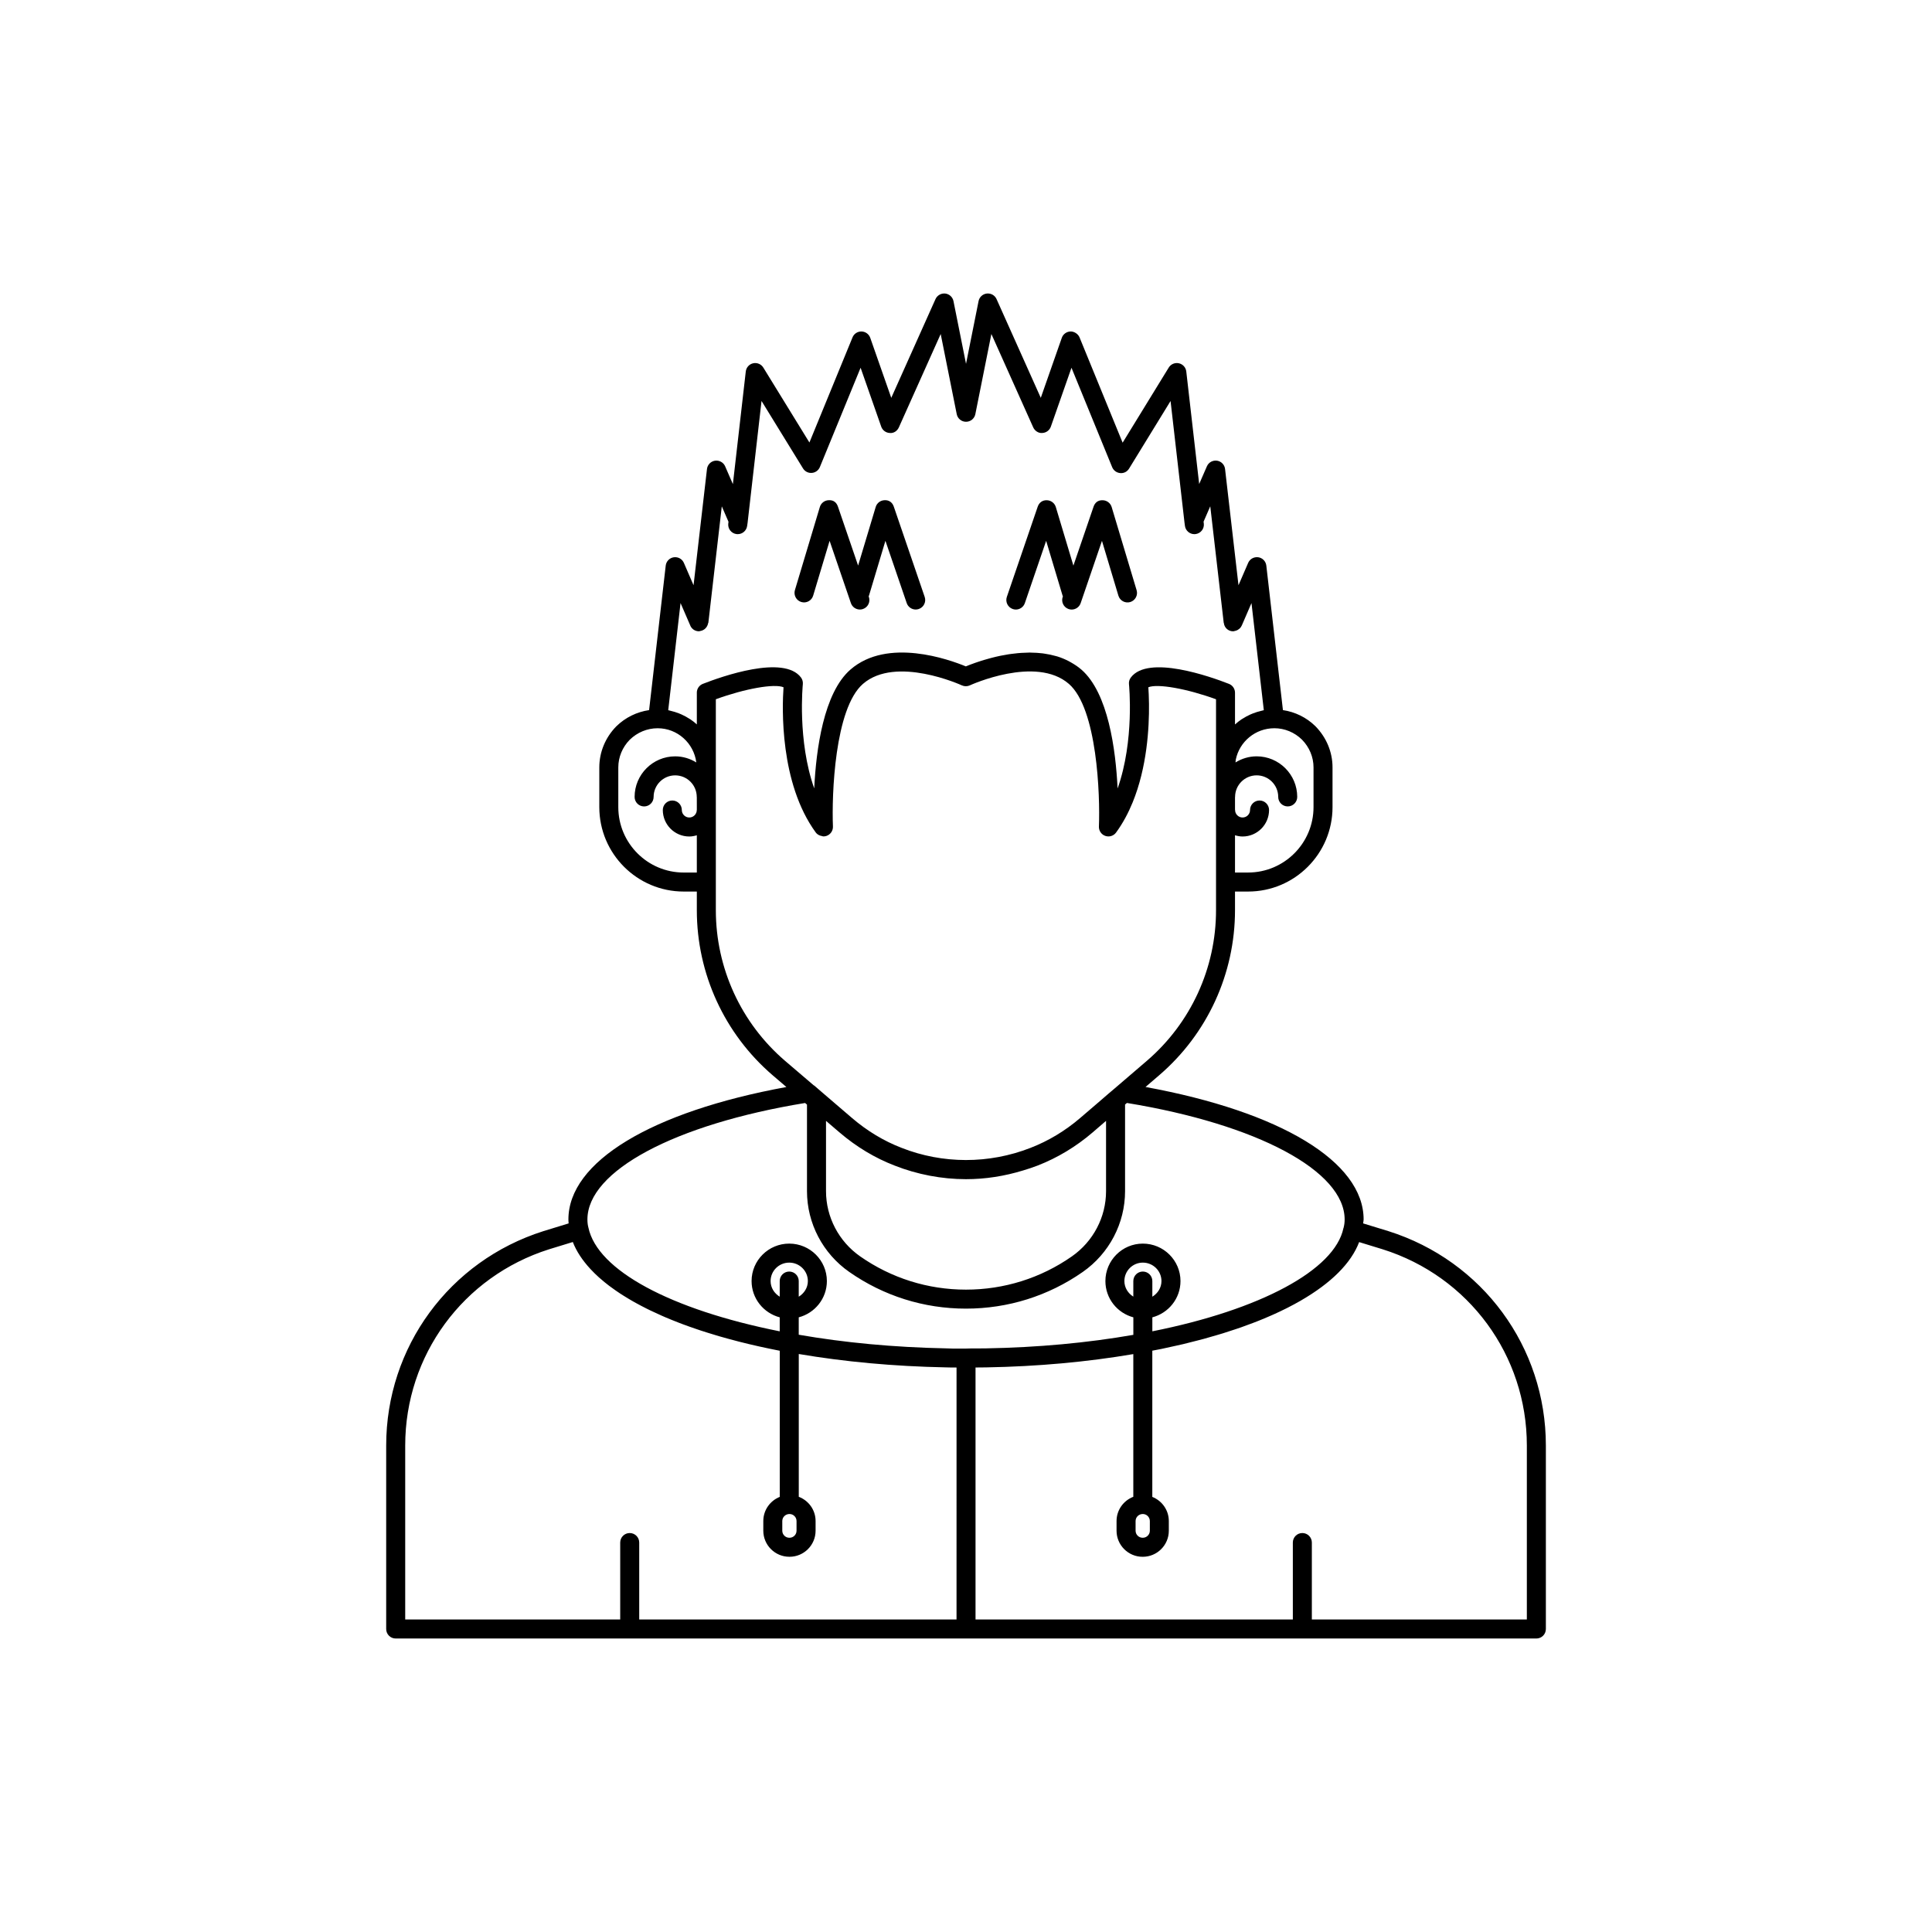 <?xml version="1.0" encoding="UTF-8"?>
<!-- Uploaded to: ICON Repo, www.iconrepo.com, Generator: ICON Repo Mixer Tools -->
<svg fill="#000000" width="800px" height="800px" version="1.1" viewBox="144 144 512 512" xmlns="http://www.w3.org/2000/svg">
 <g>
  <path d="m511.93 470.26-6.688-2.047c0.027-0.355 0.133-0.664 0.133-1.035 0-15.316-22.016-28.57-57.801-35.117l3.641-3.125c12.758-10.965 20.074-26.906 20.074-43.73v-4.938h3.477c12.336 0 22.367-10.035 22.367-22.367v-10.527c0-4.059-1.598-7.922-4.535-10.922-2.394-2.344-5.387-3.785-8.609-4.269l-4.402-38.301c-0.129-1.133-1.004-2.035-2.133-2.203-1.152-0.148-2.231 0.449-2.68 1.492l-2.562 5.922-3.559-30.805c-0.129-1.133-1.004-2.035-2.129-2.203-1.133-0.156-2.227 0.441-2.68 1.484l-2.051 4.703-3.418-29.828c-0.121-1.066-0.906-1.938-1.957-2.172-1.062-0.234-2.137 0.23-2.695 1.141l-12.215 19.902-11.418-27.902c-0.398-0.969-1.484-1.602-2.394-1.566-1.047 0.027-1.969 0.699-2.312 1.688l-5.566 15.895-11.723-26.168c-0.445-1-1.477-1.586-2.578-1.473-1.09 0.121-1.977 0.934-2.188 2.012l-3.324 16.617-3.324-16.617c-0.215-1.074-1.102-1.887-2.188-2.012-1.059-0.117-2.129 0.477-2.578 1.473l-11.723 26.168-5.566-15.895c-0.344-0.988-1.266-1.66-2.309-1.688-1.059-0.027-2 0.594-2.394 1.566l-11.422 27.855-12.215-19.855c-0.562-0.918-1.645-1.367-2.691-1.141-1.047 0.234-1.836 1.105-1.957 2.176l-3.418 29.852-2.051-4.723c-0.453-1.047-1.555-1.637-2.68-1.488-1.129 0.168-2.004 1.07-2.133 2.203l-3.559 30.805-2.562-5.922c-0.453-1.043-1.516-1.645-2.68-1.492-1.125 0.168-2.004 1.07-2.133 2.203l-4.406 38.297c-3.234 0.48-6.262 1.926-8.699 4.312-2.898 2.961-4.496 6.828-4.496 10.879v10.527c0 12.336 10.035 22.367 22.367 22.367h3.477v4.938c0 16.824 7.316 32.762 20.078 43.734l3.66 3.129c-35.77 6.551-57.773 19.793-57.773 35.105 0 0.363 0.039 0.695 0.062 1.039l-6.691 2.051c-24.918 7.891-41.66 30.723-41.66 56.82v48.617c0 1.391 1.125 2.519 2.519 2.519h302.29c1.391 0 2.519-1.125 2.519-2.519v-48.617c0-26.105-16.762-48.938-41.734-56.824zm-30.211-133.27c2.727 0 5.344 1.086 7.32 3.023 1.969 2.012 3.059 4.625 3.059 7.356v10.527c0 9.559-7.773 17.332-17.332 17.332h-3.477v-9.875c0.641 0.191 1.301 0.328 2.004 0.328 3.871 0 7.019-3.148 7.019-7.019 0-1.391-1.125-2.519-2.519-2.519-1.391 0-2.519 1.125-2.519 2.519 0 1.094-0.887 1.984-1.98 1.984s-1.984-0.891-1.984-1.984c0-0.035-0.02-0.062-0.02-0.098v-3.277c0-0.035 0.02-0.062 0.02-0.098 0-3.152 2.562-5.715 5.715-5.715 3.152 0 5.715 2.562 5.715 5.715 0 1.391 1.125 2.519 2.519 2.519 1.391 0 2.519-1.125 2.519-2.519 0-5.93-4.824-10.754-10.754-10.754-2.059 0-3.965 0.609-5.602 1.617 0.031-0.254 0.027-0.523 0.078-0.773 0.973-4.723 5.168-8.289 10.219-8.289zm-153.05 21.598c0 0.027-0.016 0.047-0.016 0.074 0 1.094-0.891 1.984-1.984 1.984s-1.98-0.891-1.98-1.984c0-1.391-1.125-2.519-2.519-2.519-1.391 0-2.519 1.125-2.519 2.519 0 3.871 3.148 7.019 7.019 7.019 0.699 0 1.359-0.133 1.996-0.324v9.875h-3.477c-9.559 0-17.332-7.773-17.332-17.332v-10.527c0-2.727 1.086-5.344 3.019-7.32 2.016-1.973 4.648-3.059 7.406-3.059 5.269 0 9.59 3.965 10.246 9.059-1.637-1.004-3.539-1.613-5.598-1.613-5.93 0-10.754 4.824-10.754 10.754 0 1.391 1.125 2.519 2.519 2.519 1.391 0 2.519-1.125 2.519-2.519 0-3.152 2.562-5.715 5.715-5.715s5.715 2.562 5.715 5.715c0 0.027 0.016 0.047 0.016 0.074zm0-31.02v8.41c-0.539-0.492-1.117-0.945-1.723-1.355-0.078-0.055-0.168-0.094-0.246-0.145-0.664-0.438-1.367-0.809-2.098-1.141-0.227-0.102-0.457-0.195-0.691-0.289-0.695-0.273-1.41-0.496-2.152-0.668-0.164-0.039-0.32-0.094-0.484-0.125-0.062-0.012-0.121-0.035-0.188-0.047l3.266-28.395 2.516 5.812c0.34 0.977 1.25 1.672 2.356 1.672 0.129 0 0.242-0.055 0.363-0.078h0.004 0.004c1.062-0.172 1.871-0.996 2.059-2.055 0.012-0.055 0.062-0.09 0.07-0.148l3.559-30.828 1.777 4.094-0.055 0.395c-0.195 1.379 0.758 2.656 2.137 2.856 0.121 0.016 0.242 0.023 0.363 0.023 1.234 0 2.309-0.906 2.492-2.16l0.152-1.059c0.004-0.035-0.008-0.066-0.004-0.098 0-0.012 0.012-0.016 0.012-0.027l3.656-31.949 10.992 17.871c0.496 0.809 1.402 1.273 2.348 1.191 0.945-0.078 1.766-0.68 2.125-1.559l10.789-26.309 5.465 15.605c0.34 0.973 1.238 1.641 2.269 1.684 1.066 0.113 1.984-0.547 2.406-1.484l11.086-24.746 4.25 21.238c0.23 1.172 1.262 2.019 2.465 2.019 1.199 0 2.234-0.848 2.469-2.023l4.25-21.238 11.086 24.746c0.422 0.941 1.418 1.59 2.406 1.484 1.031-0.043 1.93-0.711 2.269-1.684l5.465-15.598 10.785 26.352c0.359 0.879 1.184 1.477 2.129 1.559 0.996 0.094 1.855-0.383 2.352-1.191l10.992-17.91 3.656 31.895c0 0.008 0.008 0.012 0.012 0.02 0.004 0.027-0.008 0.051-0.004 0.078l0.148 1.109c0.172 1.266 1.254 2.184 2.496 2.184 0.109 0 0.227-0.008 0.34-0.023 1.379-0.188 2.348-1.457 2.16-2.832l-0.062-0.449 1.777-4.082 3.562 30.852c0.004 0.031 0.031 0.047 0.035 0.078 0.141 1.254 1.168 2.203 2.465 2.203 0.16 0 0.297-0.062 0.445-0.094 0.02-0.004 0.039-0.008 0.055-0.012 0.25-0.055 0.48-0.129 0.695-0.25 0.055-0.027 0.098-0.07 0.148-0.105 0.176-0.117 0.352-0.234 0.492-0.391 0.18-0.195 0.332-0.422 0.445-0.676 0.012-0.023 0.027-0.039 0.035-0.062l2.547-5.891 3.266 28.387c-0.07 0.012-0.137 0.039-0.207 0.051-0.195 0.039-0.375 0.102-0.566 0.145-0.715 0.168-1.406 0.383-2.078 0.645-0.242 0.094-0.48 0.191-0.715 0.297-0.727 0.328-1.426 0.703-2.09 1.137-0.082 0.055-0.172 0.094-0.254 0.148-0.605 0.414-1.184 0.863-1.723 1.355v-8.41c0-1.035-0.633-1.969-1.602-2.344-4.945-1.941-21.438-7.781-26.008-1.684-0.383 0.508-0.559 1.145-0.488 1.777 0.02 0.184 1.496 14.891-3.016 27.625-0.5-10.32-2.496-25.32-9.602-31.504-0.875-0.762-1.816-1.371-2.781-1.918-0.211-0.121-0.422-0.242-0.637-0.352-0.953-0.484-1.93-0.895-2.938-1.207-0.168-0.051-0.336-0.086-0.504-0.133-0.926-0.262-1.867-0.461-2.82-0.598-0.191-0.027-0.383-0.066-0.574-0.09-1.047-0.129-2.102-0.188-3.148-0.199-0.082 0-0.168-0.016-0.25-0.016-0.199 0-0.398 0.02-0.598 0.023-0.551 0.012-1.098 0.031-1.645 0.066-0.309 0.02-0.613 0.043-0.918 0.07-0.559 0.051-1.109 0.117-1.656 0.191-0.266 0.035-0.527 0.066-0.789 0.105-0.688 0.105-1.359 0.23-2.016 0.363-0.102 0.02-0.207 0.035-0.305 0.059-0.75 0.156-1.473 0.332-2.168 0.512-0.234 0.062-0.449 0.121-0.676 0.184-0.457 0.125-0.898 0.246-1.324 0.375-0.25 0.074-0.484 0.148-0.727 0.223-0.371 0.117-0.727 0.23-1.066 0.348-0.215 0.074-0.426 0.145-0.629 0.215-0.34 0.121-0.648 0.23-0.945 0.344-0.148 0.055-0.305 0.113-0.445 0.164-0.402 0.156-0.766 0.301-1.062 0.422-4.356-1.805-20.734-7.715-30.574 0.844-7.106 6.184-9.098 21.176-9.602 31.496-4.5-12.719-3.035-27.434-3.019-27.617 0.066-0.633-0.109-1.27-0.488-1.777-4.57-6.102-21.066-0.254-26.008 1.684-0.965 0.375-1.598 1.305-1.598 2.34zm23.352 97.543c-11.641-10.004-18.316-24.551-18.316-39.906v-55.898c7.785-2.836 15.535-4.191 17.938-3.176-0.379 5.391-1.039 25.359 8.547 38.492 0.297 0.406 0.711 0.656 1.16 0.824 0.125 0.047 0.242 0.062 0.375 0.09 0.164 0.039 0.324 0.121 0.496 0.121 0.277 0 0.559-0.047 0.828-0.141 1.047-0.367 1.73-1.371 1.688-2.481-0.336-8.297 0.434-31.258 7.953-37.797 8.715-7.578 26.035 0.305 26.207 0.387 0.676 0.309 1.453 0.309 2.121 0 0.176-0.082 17.512-7.996 26.254-0.383 7.508 6.531 8.285 29.496 7.953 37.797-0.043 1.105 0.641 2.117 1.688 2.481 1.047 0.363 2.211 0.004 2.863-0.895 1.797-2.461 3.234-5.164 4.379-7.965 3.82-9.34 4.41-19.781 4.34-26.098-0.023-1.895-0.102-3.418-0.172-4.43 2.41-1.008 10.148 0.344 17.938 3.18v55.895c0 15.355-6.676 29.902-18.312 39.902l-8.566 7.348-1.371 1.16c-0.004 0.004-0.004 0.008-0.008 0.012-0.004 0.004-0.008 0.004-0.012 0.004l-3.293 2.84-4.434 3.801c-3.984 3.414-8.414 6.082-13.188 7.93-5.496 2.148-11.316 3.219-17.121 3.215-5.801-0.008-11.586-1.082-17.004-3.219-4.715-1.812-9.145-4.481-13.172-7.93l-7.746-6.641s0-0.004-0.004-0.004l-2.219-1.918c-0.055-0.047-0.125-0.059-0.184-0.102zm85.094 15.926v18.633c0 6.867-3.383 13.324-9.055 17.285-8.25 5.766-17.965 8.812-28.078 8.812-10.086 0-19.777-3.047-28.031-8.816-5.664-3.957-9.047-10.418-9.047-17.281v-18.625l3.574 3.055c4.461 3.82 9.387 6.781 14.621 8.793 5.965 2.356 12.504 3.602 18.91 3.602 5.129 0 10.199-0.801 15.137-2.316 1.273-0.387 2.543-0.789 3.789-1.277 5.293-2.055 10.215-5.016 14.637-8.809zm-39.625 132.14h-84.09v-20.387c0-1.391-1.125-2.519-2.519-2.519-1.391 0-2.519 1.125-2.519 2.519v20.387h-56.977v-46.098c0-23.891 15.328-44.793 38.121-52.004l6.297-1.93c0.953 2.461 2.535 4.848 4.656 7.144 0.023 0.027 0.051 0.051 0.074 0.078 0.68 0.73 1.418 1.453 2.207 2.168 0.109 0.098 0.23 0.191 0.34 0.289 0.727 0.637 1.488 1.27 2.305 1.887 0.176 0.133 0.367 0.266 0.547 0.398 0.781 0.578 1.59 1.148 2.445 1.707 0.234 0.156 0.48 0.305 0.723 0.461 0.84 0.531 1.707 1.059 2.617 1.574 0.285 0.16 0.574 0.324 0.867 0.484 0.906 0.5 1.84 0.988 2.809 1.473 0.328 0.164 0.656 0.324 0.992 0.488 0.977 0.469 1.98 0.93 3.016 1.387 0.363 0.16 0.723 0.316 1.09 0.473 1.055 0.449 2.144 0.883 3.254 1.316 0.383 0.148 0.758 0.297 1.148 0.441 1.152 0.434 2.344 0.852 3.555 1.262 0.379 0.129 0.75 0.262 1.137 0.387 1.277 0.422 2.598 0.828 3.938 1.23 0.352 0.105 0.691 0.215 1.047 0.316 1.461 0.426 2.965 0.832 4.496 1.23 0.258 0.066 0.504 0.137 0.762 0.203 3.441 0.879 7.051 1.684 10.816 2.418v38.727c-2.547 1.016-4.359 3.496-4.359 6.402v2.566c0 3.805 3.098 6.902 6.902 6.902h0.051c3.805 0 6.902-3.098 6.902-6.902v-2.566c0-2.934-1.848-5.43-4.457-6.426v-37.84c12.062 2.047 25.109 3.273 38.945 3.543 0.934 0.039 1.902 0.035 2.867 0.039zm-44.336-92.203c-1.391 0-2.519 1.125-2.519 2.519v4.144c-1.418-0.867-2.418-2.363-2.418-4.144 0-2.695 2.215-4.887 4.938-4.887 2.723 0 4.938 2.191 4.938 4.887 0 1.781-1 3.277-2.418 4.144v-4.144c0-1.391-1.125-2.519-2.519-2.519zm1.938 66.117v2.566c0 1.027-0.836 1.863-1.863 1.863h-0.051c-1.027 0-1.863-0.836-1.863-1.863v-2.566c0-1.027 0.836-1.863 1.914-1.863 1.027 0 1.863 0.836 1.863 1.863zm43.531-45.707c-1.238 0.039-2.555 0.004-3.832-0.051-13.965-0.273-27.066-1.52-39.117-3.617v-4.609c4.277-1.125 7.457-4.988 7.457-9.613 0-5.473-4.477-9.926-9.977-9.926s-9.977 4.453-9.977 9.926c0 4.625 3.18 8.488 7.457 9.613v3.707c-28.973-5.777-48.344-16.188-50.699-27.492-0.172-0.625-0.262-1.348-0.262-2.148 0-12.855 23.129-25.207 57.684-30.871l0.504 0.43v22.934c0 8.508 4.188 16.516 11.203 21.41 9.102 6.363 19.793 9.723 30.918 9.723 11.156 0 21.863-3.363 30.965-9.723 7.016-4.898 11.207-12.906 11.207-21.414v-22.949l0.484-0.414 0.008-0.004c34.562 5.664 57.699 18.023 57.699 30.883 0 0.773-0.094 1.473-0.285 2.219-0.008 0.031-0.031 0.055-0.039 0.086-2.32 11.094-22.02 21.633-50.637 27.328v-3.703c4.277-1.125 7.457-4.988 7.457-9.613 0-5.473-4.477-9.926-9.977-9.926-5.473 0-9.922 4.453-9.922 9.926 0 4.621 3.156 8.48 7.406 9.609v4.644c-12.203 2.129-25.344 3.344-39.117 3.586-1.742 0.051-3.559-0.023-5.223 0.051zm48.238-20.41c-1.391 0-2.519 1.125-2.519 2.519v4.125c-1.391-0.871-2.367-2.356-2.367-4.125 0-2.695 2.191-4.887 4.887-4.887 2.723 0 4.938 2.191 4.938 4.887 0 1.781-1 3.277-2.418 4.144v-4.144c0-1.391-1.125-2.519-2.519-2.519zm1.859 66.117v2.566c0 1.027-0.836 1.863-1.863 1.863h-0.051c-1.027 0-1.863-0.836-1.863-1.863v-2.566c0-1.027 0.836-1.863 1.914-1.863 1.023 0 1.863 0.836 1.863 1.863zm99.91 26.086h-56.977v-20.387c0-1.391-1.125-2.519-2.519-2.519-1.391 0-2.519 1.125-2.519 2.519v20.387h-84.09v-66.777c0.949-0.004 1.902 0 2.84-0.027 13.68-0.242 26.766-1.445 38.973-3.523v37.816c-2.59 0.996-4.441 3.492-4.441 6.43v2.566c0 3.805 3.094 6.902 6.898 6.902h0.051c3.805 0 6.902-3.098 6.902-6.902v-2.566c0-2.902-1.809-5.383-4.375-6.402v-38.75c0.398-0.078 0.805-0.152 1.199-0.23s0.812-0.148 1.203-0.23c1.297-0.266 2.543-0.555 3.801-0.836 0.645-0.145 1.312-0.285 1.945-0.434 1.211-0.285 2.375-0.594 3.547-0.895 0.633-0.164 1.281-0.32 1.902-0.492 1.172-0.316 2.301-0.652 3.426-0.984 0.57-0.168 1.152-0.332 1.711-0.508 1.148-0.355 2.258-0.723 3.359-1.094 0.488-0.164 0.98-0.324 1.457-0.492 1.145-0.402 2.25-0.816 3.34-1.234 0.379-0.145 0.762-0.289 1.133-0.438 1.145-0.453 2.25-0.918 3.328-1.395 0.27-0.117 0.543-0.238 0.809-0.355 1.141-0.512 2.242-1.035 3.309-1.57 0.16-0.082 0.324-0.16 0.48-0.242 1.141-0.582 2.234-1.172 3.281-1.773 0.051-0.027 0.102-0.059 0.152-0.09 7.961-4.606 13.297-9.855 15.43-15.484l6.242 1.91c22.855 7.203 38.203 28.105 38.203 52.004z"/>
  <path d="m356.36 303.54c1.336 0.395 2.738-0.355 3.137-1.691l4.356-14.523 5.644 16.504c0.359 1.047 1.336 1.703 2.383 1.703 0.27 0 0.547-0.043 0.812-0.137 1.32-0.449 2.019-1.883 1.57-3.199l-0.062-0.18c0.023-0.062 0.07-0.105 0.09-0.172l4.356-14.523 5.644 16.504c0.359 1.047 1.336 1.703 2.383 1.703 0.27 0 0.547-0.043 0.812-0.137 1.32-0.449 2.019-1.883 1.57-3.199l-8.188-23.93c-0.352-1.035-1.18-1.777-2.434-1.703-1.094 0.023-2.051 0.746-2.363 1.797l-4.66 15.527-5.344-15.621c-0.355-1.035-1.094-1.777-2.434-1.703-1.094 0.023-2.051 0.746-2.363 1.797l-6.613 22.043c-0.387 1.336 0.371 2.738 1.703 3.141z"/>
  <path d="m412.4 305.4c0.27 0.09 0.543 0.137 0.812 0.137 1.047 0 2.023-0.656 2.383-1.703l5.644-16.504 4.356 14.523c0.02 0.066 0.066 0.109 0.09 0.172l-0.062 0.18c-0.449 1.316 0.25 2.746 1.57 3.199 0.27 0.09 0.543 0.137 0.812 0.137 1.047 0 2.023-0.656 2.383-1.703l5.644-16.504 4.356 14.523c0.398 1.332 1.797 2.086 3.137 1.691 1.332-0.402 2.09-1.805 1.691-3.137l-6.613-22.043c-0.316-1.047-1.273-1.773-2.363-1.797-1.309-0.055-2.078 0.668-2.434 1.703l-5.344 15.621-4.66-15.527c-0.316-1.047-1.273-1.773-2.363-1.797-1.219-0.055-2.078 0.668-2.434 1.703l-8.188 23.93c-0.438 1.312 0.262 2.746 1.582 3.195z"/>
 </g>
</svg>